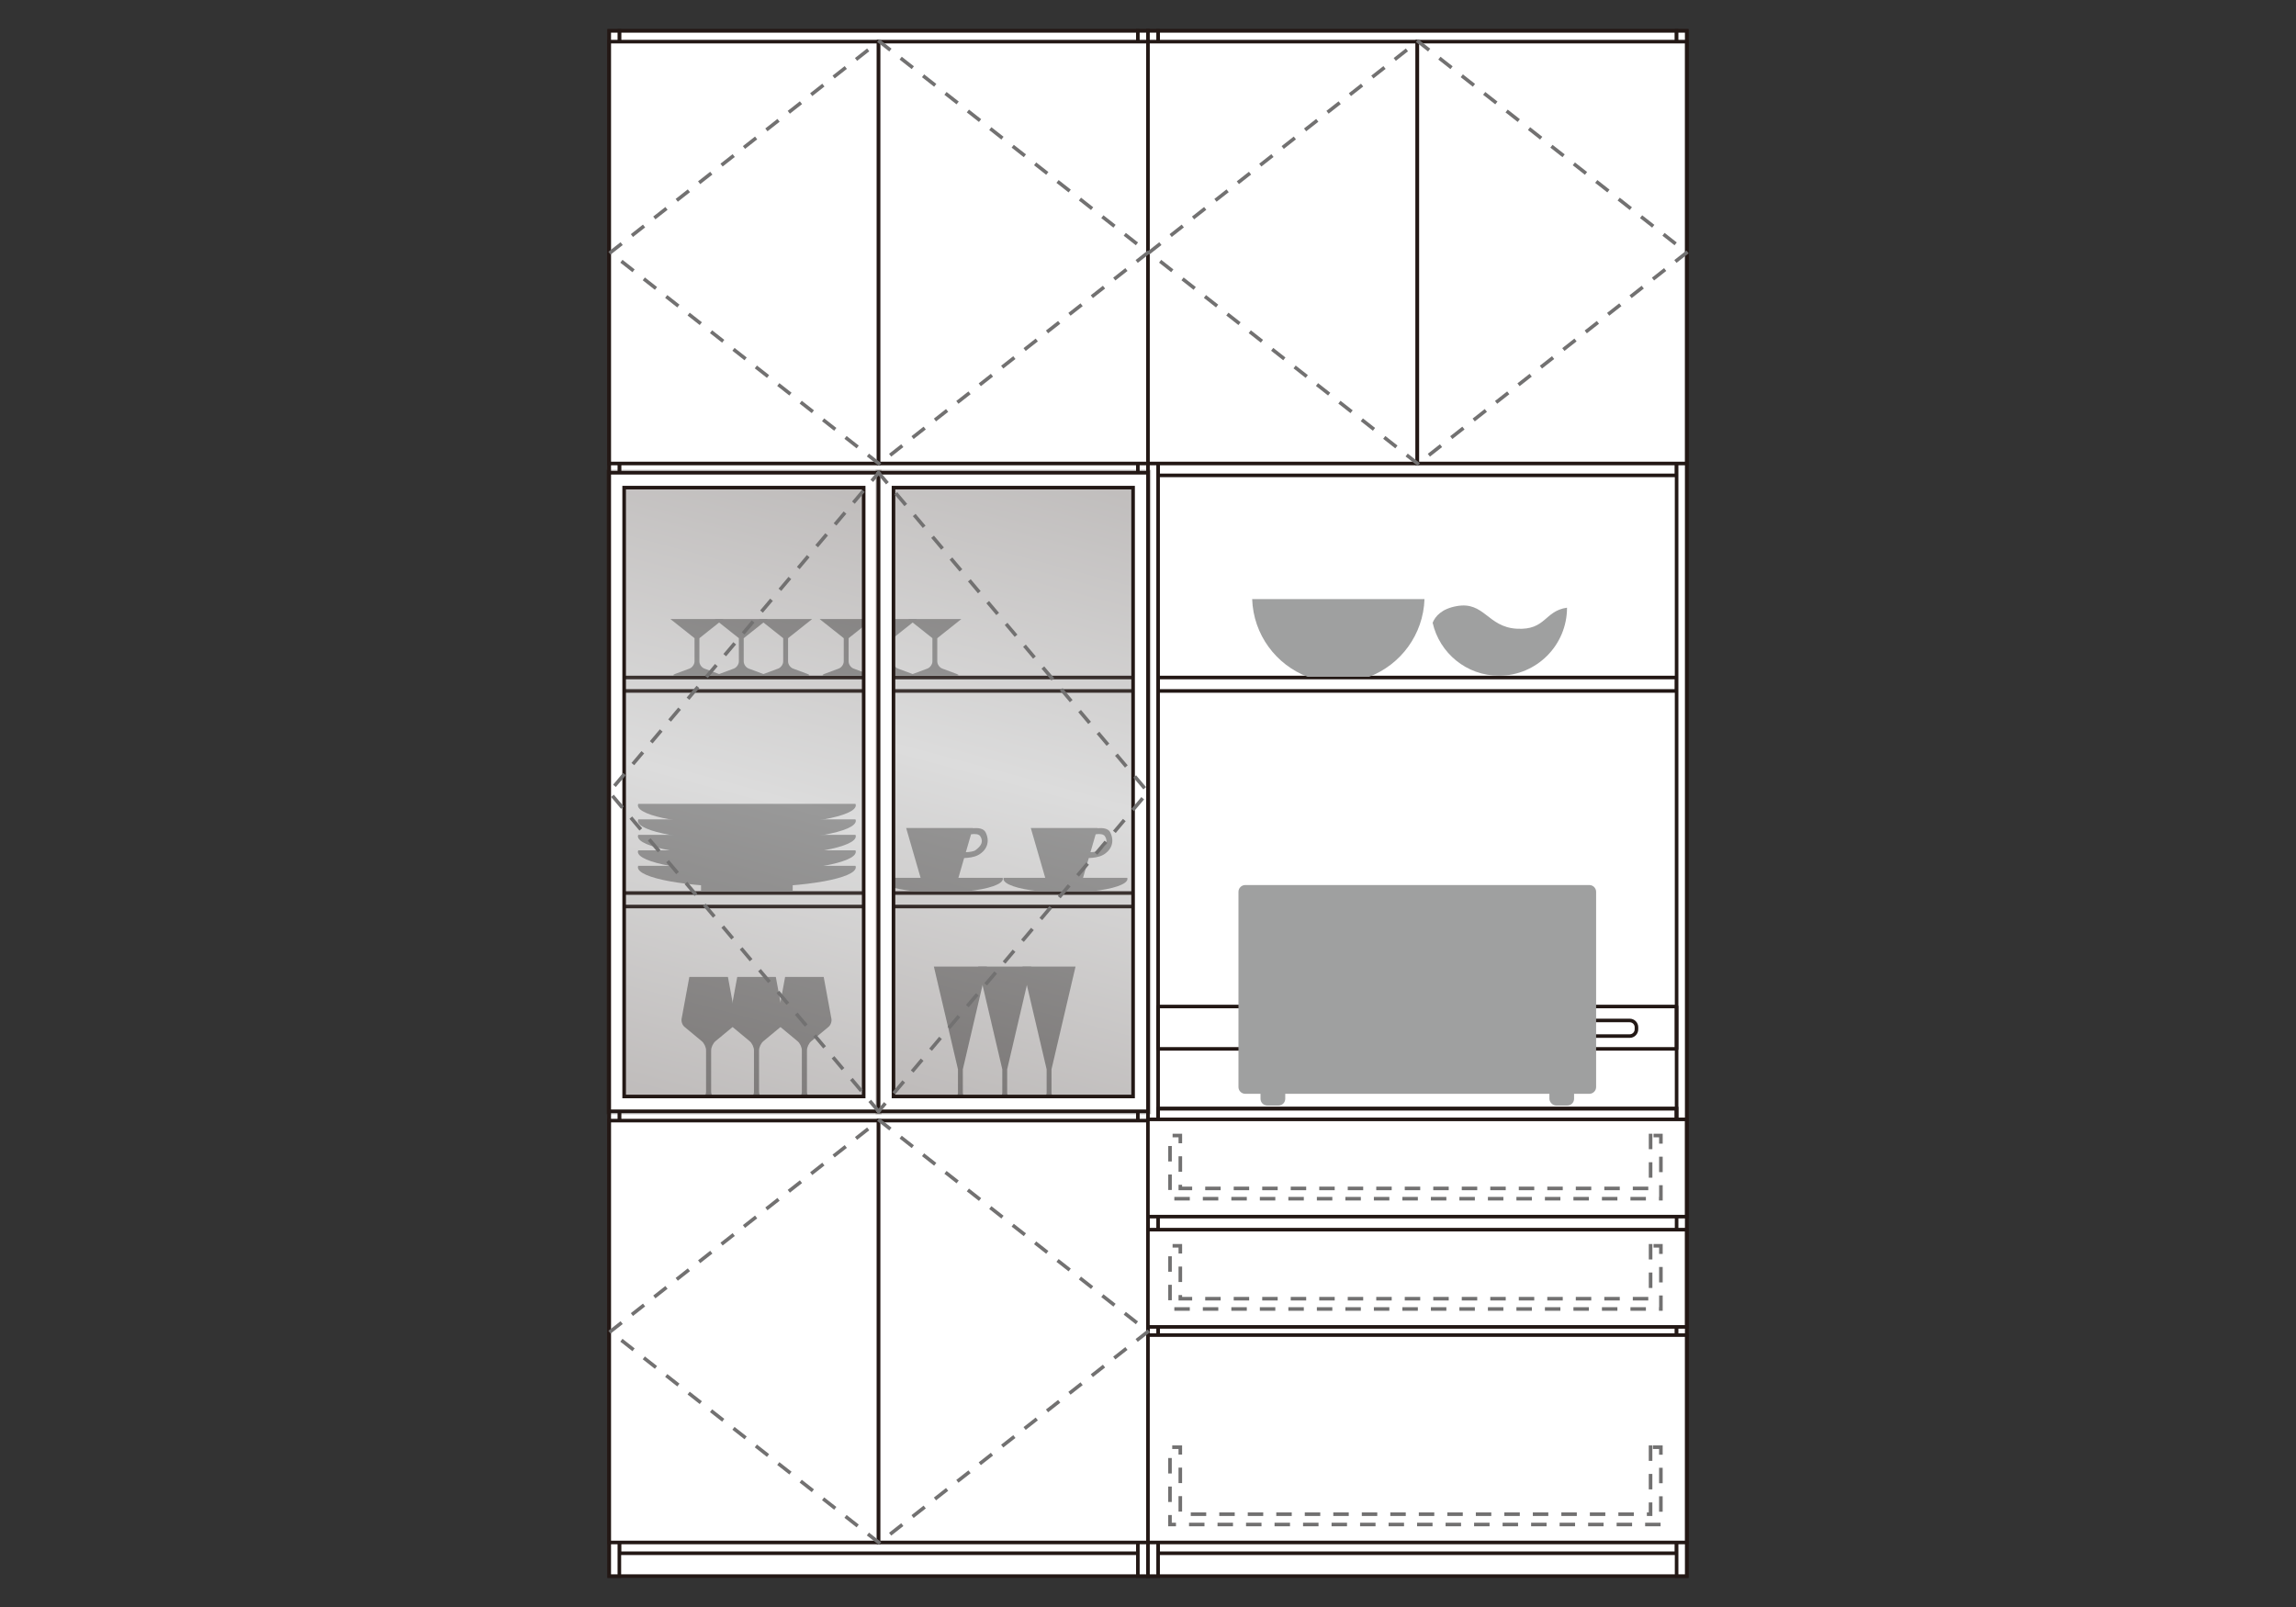 <?xml version="1.0" encoding="UTF-8"?><svg id="_レイヤー_2" xmlns="http://www.w3.org/2000/svg" xmlns:xlink="http://www.w3.org/1999/xlink" viewBox="0 0 500 350"><rect x="0" y="0" width="500" height="350" fill="#333333" stroke="none"/><defs><style>.cls-1{stroke:#727171;stroke-dasharray:0 0 2.587 3.621;stroke-linecap:square;}.cls-1,.cls-2,.cls-3,.cls-4,.cls-5{fill:none;}.cls-1,.cls-4,.cls-5{stroke-width:.779px;}.cls-6{clip-path:url(#clippath);}.cls-2,.cls-7,.cls-8,.cls-9,.cls-10{stroke-width:0px;}.cls-7{fill:url(#_名称未設定グラデーション_2-2);}.cls-11{clip-path:url(#clippath-1);}.cls-12{clip-path:url(#clippath-4);}.cls-13{clip-path:url(#clippath-3);}.cls-14{clip-path:url(#clippath-2);}.cls-15{clip-path:url(#clippath-7);}.cls-16{clip-path:url(#clippath-8);}.cls-17{clip-path:url(#clippath-6);}.cls-18{clip-path:url(#clippath-5);}.cls-19{clip-path:url(#clippath-9);}.cls-20{clip-path:url(#clippath-10);}.cls-3{stroke-width:1.29px;}.cls-3,.cls-4,.cls-5{stroke:#231815;}.cls-8{fill:url(#_名称未設定グラデーション_2);}.cls-21{opacity:.3;}.cls-5{stroke-linecap:round;stroke-linejoin:round;}.cls-22{opacity:0;}.cls-9{fill:#9fa0a0;}.cls-10{fill:#fff;}</style><clipPath id="clippath"><rect class="cls-2" x="132.029" y="102.323" width="59.948" height="140.362"/></clipPath><clipPath id="clippath-1"><rect class="cls-2" x="132.676" y="102.965" width="58.653" height="139.071"/></clipPath><linearGradient id="_名称未設定グラデーション_2" x1="4310.55" y1="6748.95" x2="4316.637" y2="6748.95" gradientTransform="translate(-105806.384 165968.206) scale(24.566 -24.566)" gradientUnits="userSpaceOnUse"><stop offset="0" stop-color="#231815"/><stop offset=".5" stop-color="#898989"/><stop offset="1" stop-color="#231815"/></linearGradient><clipPath id="clippath-2"><rect class="cls-2" x="132.031" y="102.326" width="59.95" height="140.361"/></clipPath><clipPath id="clippath-3"><rect class="cls-2" x="190.684" y="102.323" width="59.959" height="140.362"/></clipPath><clipPath id="clippath-4"><polygon class="cls-2" points="191.329 102.965 191.329 242.036 249.994 242.036 249.994 242.03 249.994 102.965 191.329 102.965"/></clipPath><linearGradient id="_名称未設定グラデーション_2-2" x1="4311.063" y1="6747.018" x2="4317.15" y2="6747.018" gradientTransform="translate(-105762.113 165923.563) scale(24.567 -24.567)" xlink:href="#_名称未設定グラデーション_2"/><clipPath id="clippath-5"><rect class="cls-2" x="190.684" y="102.326" width="59.962" height="140.361"/></clipPath><clipPath id="clippath-6"><rect class="cls-2" x="249.598" y="324.408" width="11.909" height="11.924"/></clipPath><clipPath id="clippath-7"><rect class="cls-2" x="249.598" y="253.456" width="11.914" height="11.909"/></clipPath><clipPath id="clippath-8"><rect class="cls-2" x="249.599" y="253.454" width="11.917" height="11.911"/></clipPath><clipPath id="clippath-9"><rect class="cls-2" x="249.598" y="277.47" width="11.914" height="11.909"/></clipPath><clipPath id="clippath-10"><rect class="cls-2" x="249.599" y="277.47" width="11.917" height="11.911"/></clipPath></defs><rect class="cls-10" x="132.676" y="6.723" width="117.319" height="336.551"/><rect class="cls-4" x="132.678" y="6.723" width="117.319" height="336.551"/><rect class="cls-10" x="134.879" y="53.648" width="112.918" height="2.946"/><rect class="cls-4" x="134.88" y="53.651" width="112.912" height="2.94"/><rect class="cls-10" x="134.879" y="6.723" width="112.918" height="2.934"/><rect class="cls-4" x="134.88" y="6.725" width="112.912" height="2.927"/><rect class="cls-10" x="134.879" y="335.356" width="112.918" height="2.94"/><rect class="cls-4" x="134.88" y="335.353" width="112.912" height="2.94"/><rect class="cls-10" x="134.879" y="288.407" width="112.918" height="2.934"/><rect class="cls-4" x="134.88" y="288.412" width="112.912" height="2.927"/><rect class="cls-10" x="134.879" y="241.452" width="112.918" height="2.927"/><rect class="cls-4" x="134.88" y="241.454" width="112.912" height="2.927"/><rect class="cls-10" x="134.879" y="194.502" width="112.918" height="2.94"/><rect class="cls-4" x="134.88" y="194.499" width="112.912" height="2.94"/><rect class="cls-10" x="134.879" y="147.553" width="112.918" height="2.934"/><rect class="cls-4" x="134.88" y="147.559" width="112.912" height="2.927"/><rect class="cls-10" x="134.879" y="100.604" width="112.918" height="2.934"/><rect class="cls-4" x="134.88" y="100.606" width="112.912" height="2.927"/><rect class="cls-10" x="132.676" y="6.723" width="2.203" height="336.551"/><rect class="cls-4" x="132.676" y="6.723" width="2.203" height="336.551"/><rect class="cls-10" x="247.797" y="6.723" width="2.203" height="336.551"/><rect class="cls-4" x="247.793" y="6.723" width="2.203" height="336.551"/><rect class="cls-10" x="250" y="6.723" width="117.319" height="336.551"/><rect class="cls-4" x="249.998" y="6.723" width="117.319" height="336.551"/><rect class="cls-10" x="252.191" y="53.648" width="112.918" height="2.946"/><rect class="cls-4" x="252.2" y="53.651" width="112.912" height="2.94"/><rect class="cls-10" x="252.191" y="6.723" width="112.918" height="2.934"/><rect class="cls-4" x="252.2" y="6.725" width="112.912" height="2.927"/><rect class="cls-10" x="252.191" y="335.356" width="112.918" height="2.94"/><rect class="cls-4" x="252.2" y="335.353" width="112.912" height="2.94"/><rect class="cls-10" x="252.191" y="288.407" width="112.918" height="2.934"/><rect class="cls-4" x="252.2" y="288.412" width="112.912" height="2.927"/><rect class="cls-10" x="252.191" y="241.452" width="112.918" height="2.927"/><rect class="cls-4" x="252.2" y="241.454" width="112.912" height="2.927"/><rect class="cls-10" x="252.191" y="147.553" width="112.918" height="2.934"/><rect class="cls-4" x="252.2" y="147.559" width="112.912" height="2.927"/><rect class="cls-10" x="252.191" y="100.604" width="112.918" height="2.934"/><rect class="cls-4" x="252.2" y="100.606" width="112.912" height="2.927"/><rect class="cls-10" x="249.994" y="6.723" width="2.203" height="336.551"/><rect class="cls-4" x="249.997" y="6.723" width="2.203" height="336.551"/><rect class="cls-10" x="365.116" y="6.723" width="2.203" height="336.551"/><rect class="cls-4" x="365.113" y="6.723" width="2.203" height="336.551"/><rect class="cls-4" x="252.2" y="241.454" width="112.912" height="2.927"/><path class="cls-5" d="M356.371,224.186c0,.809-.657,1.467-1.467,1.467h-17.699c-.803,0-1.467-.657-1.467-1.467v-.469c0-.803.663-1.461,1.467-1.461h17.699c.809,0,1.467.657,1.467,1.461v.469Z"/><rect class="cls-5" x="252.19" y="219.216" width="112.912" height="9.227"/><path class="cls-9" d="M138.997,188.569c-.037.103-.085.201-.085.31,0,2.398,10.627,4.333,23.73,4.333s23.73-1.935,23.73-4.333c0-.11-.043-.207-.079-.31h-47.296Z"/><rect class="cls-9" x="152.663" y="190.492" width="19.963" height="3.621"/><path class="cls-9" d="M138.997,185.194c-.037.11-.085.213-.085.316,0,2.398,10.627,4.339,23.73,4.339s23.73-1.942,23.73-4.339c0-.103-.043-.207-.079-.316h-47.296Z"/><rect class="cls-9" x="152.663" y="187.114" width="19.963" height="3.627"/><path class="cls-9" d="M138.997,181.83c-.037.103-.085.201-.085.304,0,2.404,10.627,4.34,23.73,4.34s23.73-1.935,23.73-4.34c0-.103-.043-.201-.079-.304h-47.296Z"/><rect class="cls-9" x="152.663" y="183.754" width="19.963" height="3.615"/><path class="cls-9" d="M138.997,178.454c-.037.11-.085.207-.085.316,0,2.392,10.627,4.333,23.73,4.333s23.73-1.942,23.73-4.333c0-.11-.043-.207-.079-.316h-47.296Z"/><rect class="cls-9" x="152.663" y="180.376" width="19.963" height="3.627"/><path class="cls-9" d="M138.997,175.085c-.037.11-.085.207-.085.31,0,2.398,10.627,4.339,23.73,4.339s23.73-1.942,23.73-4.339c0-.103-.043-.201-.079-.31h-47.296Z"/><rect class="cls-9" x="152.663" y="177.005" width="19.963" height="3.621"/><path class="cls-9" d="M153.39,145.611c-.603-.225-1.083-.913-1.083-1.558v-5.058l5.234-4.163h-11.54l5.246,4.163v5.058c0,.645-.499,1.333-1.083,1.558l-3.116,1.156c-.596.219-.566.402.079.402h9.294c.645,0,.676-.183.079-.402l-3.11-1.156Z"/><path class="cls-9" d="M163.044,145.611c-.603-.225-1.083-.913-1.083-1.558v-5.058l5.234-4.163h-11.54l5.246,4.163v5.058c0,.645-.499,1.333-1.083,1.558l-3.116,1.156c-.596.219-.566.402.079.402h9.294c.639,0,.676-.183.079-.402l-3.11-1.156Z"/><path class="cls-9" d="M172.699,145.611c-.603-.225-1.083-.913-1.083-1.558v-5.058l5.234-4.163h-11.54l5.246,4.163v5.058c0,.645-.499,1.333-1.083,1.558l-3.116,1.156c-.596.219-.566.402.079.402h9.294c.645,0,.676-.183.079-.402l-3.11-1.156Z"/><path class="cls-9" d="M185.885,145.611c-.603-.225-1.083-.913-1.083-1.558v-5.058l5.234-4.163h-11.54l5.246,4.163v5.058c0,.645-.499,1.333-1.083,1.558l-3.116,1.156c-.596.219-.566.402.079.402h9.294c.639,0,.676-.183.079-.402l-3.11-1.156Z"/><path class="cls-9" d="M195.539,145.611c-.603-.225-1.083-.913-1.083-1.558v-5.058l5.234-4.163h-11.54l5.246,4.163v5.058c0,.645-.499,1.333-1.083,1.558l-3.116,1.156c-.596.219-.566.402.079.402h9.294c.645,0,.676-.183.079-.402l-3.11-1.156Z"/><path class="cls-9" d="M205.194,145.611c-.603-.225-1.083-.913-1.083-1.558v-5.058l5.234-4.163h-11.54l5.246,4.163v5.058c0,.645-.499,1.333-1.083,1.558l-3.116,1.156c-.596.219-.566.402.079.402h9.294c.639,0,.676-.183.079-.402l-3.11-1.156Z"/><path class="cls-9" d="M214.623,181.25c-.438-.834-1.601-.968-2.769-.876l.018-.043h-14.54l3.408,11.753h7.711l1.509-5.204c.925-.037,2.185-.164,3.08-.663,2.033-1.126,2.544-3.104,1.582-4.966M212.438,185.164c-.383.292-1.29.402-2.106.444l1.132-3.901c.84-.116,1.692-.091,2.027.444.743,1.193.152,2.112-1.053,3.013"/><path class="cls-9" d="M218.339,191.191h-26.907c-.024.067-.049.134-.049.213,0,1.193,3.141,2.221,7.656,2.702h11.692c4.516-.481,7.657-1.509,7.657-2.702,0-.079-.03-.146-.049-.213"/><path class="cls-9" d="M241.763,181.25c-.438-.834-1.601-.968-2.769-.876l.018-.043h-14.54l3.408,11.753h7.711l1.509-5.204c.925-.037,2.185-.164,3.08-.663,2.033-1.126,2.544-3.104,1.582-4.966M239.578,185.164c-.383.292-1.29.402-2.106.444l1.132-3.901c.84-.116,1.692-.091,2.027.444.736,1.193.152,2.112-1.053,3.013"/><path class="cls-9" d="M245.479,191.191h-26.907c-.024.067-.049.134-.049.213,0,1.193,3.141,2.221,7.657,2.702h11.692c4.516-.481,7.656-1.509,7.656-2.702,0-.079-.03-.146-.049-.213"/><path class="cls-9" d="M158.52,212.773h-8.405l-1.649,8.947c-.183.633.085,1.503.596,1.929l3.767,3.128c.511.426.931,1.315.931,1.978v9.056c0,.669-.511,1.394-1.132,1.625l-3.262,1.205c-.615.231-.584.426.085.426h9.732c.663,0,.7-.195.079-.426l-3.256-1.205c-.621-.231-1.138-.956-1.138-1.625v-9.056c0-.663.426-1.552.931-1.978l3.773-3.128c.511-.426.779-1.296.596-1.929l-1.649-8.947Z"/><path class="cls-9" d="M168.953,212.773h-8.405l-1.649,8.947c-.189.633.079,1.503.596,1.929l3.767,3.128c.511.426.931,1.315.931,1.978v9.056c0,.669-.511,1.394-1.132,1.625l-3.262,1.205c-.621.231-.59.426.079.426h9.738c.663,0,.7-.195.079-.426l-3.256-1.205c-.627-.231-1.138-.956-1.138-1.625v-9.056c0-.663.42-1.552.937-1.978l3.767-3.128c.511-.426.779-1.296.59-1.929l-1.643-8.947Z"/><path class="cls-9" d="M179.38,212.773h-8.405l-1.649,8.947c-.183.633.085,1.503.596,1.929l3.767,3.128c.517.426.931,1.315.931,1.978v9.056c0,.669-.505,1.394-1.132,1.625l-3.256,1.205c-.627.231-.59.426.073.426h9.744c.663,0,.694-.195.073-.426l-3.256-1.205c-.627-.231-1.132-.956-1.132-1.625v-9.056c0-.663.414-1.552.931-1.978l3.767-3.128c.517-.426.779-1.296.596-1.929l-1.649-8.947Z"/><path class="cls-9" d="M210.759,239.509c-.603-.225-1.083-.913-1.083-1.558v-5.058l5.234-22.367h-11.54l5.246,22.367v5.058c0,.645-.499,1.333-1.083,1.558l-3.116,1.156c-.596.219-.566.402.079.402h9.294c.645,0,.676-.183.079-.402l-3.11-1.156Z"/><path class="cls-9" d="M220.413,239.509c-.603-.225-1.083-.913-1.083-1.558v-5.058l5.234-22.367h-11.54l5.246,22.367v5.058c0,.645-.499,1.333-1.083,1.558l-3.116,1.156c-.596.219-.566.402.079.402h9.294c.639,0,.676-.183.079-.402l-3.11-1.156Z"/><path class="cls-9" d="M230.067,239.509c-.603-.225-1.083-.913-1.083-1.558v-5.058l5.234-22.367h-11.54l5.246,22.367v5.058c0,.645-.499,1.333-1.083,1.558l-3.116,1.156c-.596.219-.566.402.079.402h9.294c.645,0,.676-.183.079-.402l-3.11-1.156Z"/><path class="cls-9" d="M330.318,136.932c-6.366-.353-7.06-5.989-13.055-4.93-3.347.584-4.723,2.258-5.277,3.633,1.497,6.61,7.389,11.533,14.443,11.533,8.192,0,14.82-6.634,14.82-14.814-4.942.694-4.583,4.942-10.931,4.577"/><path class="cls-9" d="M272.684,130.48c.262,7.742,5.185,14.284,12.063,16.92h13.402c6.877-2.635,11.801-9.178,12.063-16.92h-37.528Z"/><path class="cls-9" d="M347.586,194.227c0-.803-.663-1.467-1.467-1.467h-74.946c-.809,0-1.473.663-1.473,1.467v42.537c0,.797.663,1.461,1.473,1.461h74.946c.803,0,1.467-.663,1.467-1.461v-42.537Z"/><path class="cls-9" d="M279.889,239.317c0,.803-.663,1.467-1.467,1.467h-2.447c-.809,0-1.473-.663-1.473-1.467v-3.585c0-.809.663-1.467,1.473-1.467h2.447c.803,0,1.467.657,1.467,1.467v3.585Z"/><rect class="cls-9" x="337.412" y="234.265" width="5.374" height="6.518" rx="1.467" ry="1.467"/><g class="cls-21"><g class="cls-6"><g class="cls-11"><rect class="cls-8" x="87.246" y="126.176" width="149.513" height="92.649" transform="translate(-46.55 284.336) rotate(-75)"/></g><g class="cls-14"><rect class="cls-3" x="132.676" y="102.961" width="58.653" height="139.077"/></g></g></g><path class="cls-10" d="M132.676,242.036h58.653V102.959h-58.653v139.077ZM135.92,106.203h52.165v132.607h-52.165V106.203Z"/><path class="cls-4" d="M132.676,242.035h58.653V102.965h-58.653v139.071ZM135.92,106.203h52.165v132.607h-52.165V106.203Z"/><g class="cls-21"><g class="cls-13"><g class="cls-12"><rect class="cls-7" x="145.904" y="126.17" width="149.516" height="92.661" transform="translate(-3.073 340.997) rotate(-75)"/></g><g class="cls-18"><rect class="cls-3" x="191.331" y="102.961" width="58.665" height="139.077"/></g></g></g><path class="cls-10" d="M191.329,242.036h58.665V102.959h-58.665v139.077ZM194.573,106.203h52.177v132.607h-52.177V106.203Z"/><path class="cls-4" d="M191.331,242.035h58.665V102.965h-58.665v139.071ZM194.575,106.203h52.177v132.607h-52.177V106.203Z"/><rect class="cls-10" x="132.676" y="244.069" width="58.653" height="91.878"/><rect class="cls-4" x="132.678" y="244.066" width="58.653" height="91.878"/><rect class="cls-10" x="191.335" y="244.069" width="58.653" height="91.878"/><rect class="cls-4" x="191.333" y="244.066" width="58.653" height="91.878"/><rect class="cls-10" x="132.676" y="9.067" width="58.653" height="91.878"/><rect class="cls-4" x="132.678" y="9.068" width="58.653" height="91.878"/><rect class="cls-10" x="191.335" y="9.067" width="58.653" height="91.878"/><rect class="cls-4" x="191.333" y="9.068" width="58.653" height="91.878"/><rect class="cls-10" x="249.982" y="267.817" width="117.312" height="21.18"/><rect class="cls-4" x="249.983" y="267.816" width="117.312" height="21.18"/><rect class="cls-10" x="249.982" y="243.795" width="117.312" height="21.18"/><rect class="cls-4" x="249.983" y="243.796" width="117.312" height="21.18"/><rect class="cls-10" x="250" y="9.067" width="58.653" height="91.878"/><rect class="cls-4" x="249.998" y="9.068" width="58.653" height="91.878"/><rect class="cls-10" x="308.653" y="9.067" width="58.653" height="91.878"/><rect class="cls-4" x="308.653" y="9.068" width="58.653" height="91.878"/><rect class="cls-10" x="249.994" y="290.781" width="117.312" height="45.166"/><rect class="cls-4" x="249.994" y="290.778" width="117.312" height="45.166"/><polyline class="cls-1" points="191.331 242.04 132.678 172.504 191.331 102.975"/><polyline class="cls-1" points="191.331 102.971 249.984 172.507 191.331 242.036"/><polyline class="cls-1" points="191.351 335.943 132.911 290.004 191.351 244.071"/><polyline class="cls-1" points="191.563 244.065 250.003 290.004 191.563 335.937"/><polyline class="cls-1" points="191.351 100.94 132.911 55.001 191.351 9.068"/><polyline class="cls-1" points="191.563 9.069 250.003 55.008 191.563 100.941"/><polyline class="cls-1" points="308.67 100.94 250.23 55.001 308.67 9.068"/><polyline class="cls-1" points="308.882 9.069 367.322 55.008 308.882 100.941"/><polygon class="cls-1" points="359.443 315.198 359.443 329.787 257.036 329.787 257.036 315.198 254.79 315.198 254.79 332.033 361.689 332.033 361.689 315.198 359.443 315.198"/><g class="cls-22"><g class="cls-17"><polyline class="cls-1" points="261.12 335.943 249.988 335.943 249.988 324.799"/></g></g><polygon class="cls-1" points="359.449 247.314 359.449 258.835 257.041 258.835 257.041 247.314 254.796 247.314 254.796 261.075 361.694 261.075 361.694 247.314 359.449 247.314"/><g class="cls-22"><g class="cls-15"><g class="cls-16"><polyline class="cls-1" points="261.125 264.976 249.987 264.976 249.987 253.845"/></g></g></g><polygon class="cls-1" points="359.449 271.332 359.449 282.853 257.041 282.853 257.041 271.332 254.796 271.332 254.796 285.093 361.694 285.093 361.694 271.332 359.449 271.332"/><g class="cls-22"><g class="cls-19"><g class="cls-20"><polyline class="cls-1" points="261.125 288.993 249.987 288.993 249.987 277.862"/></g></g></g></svg>